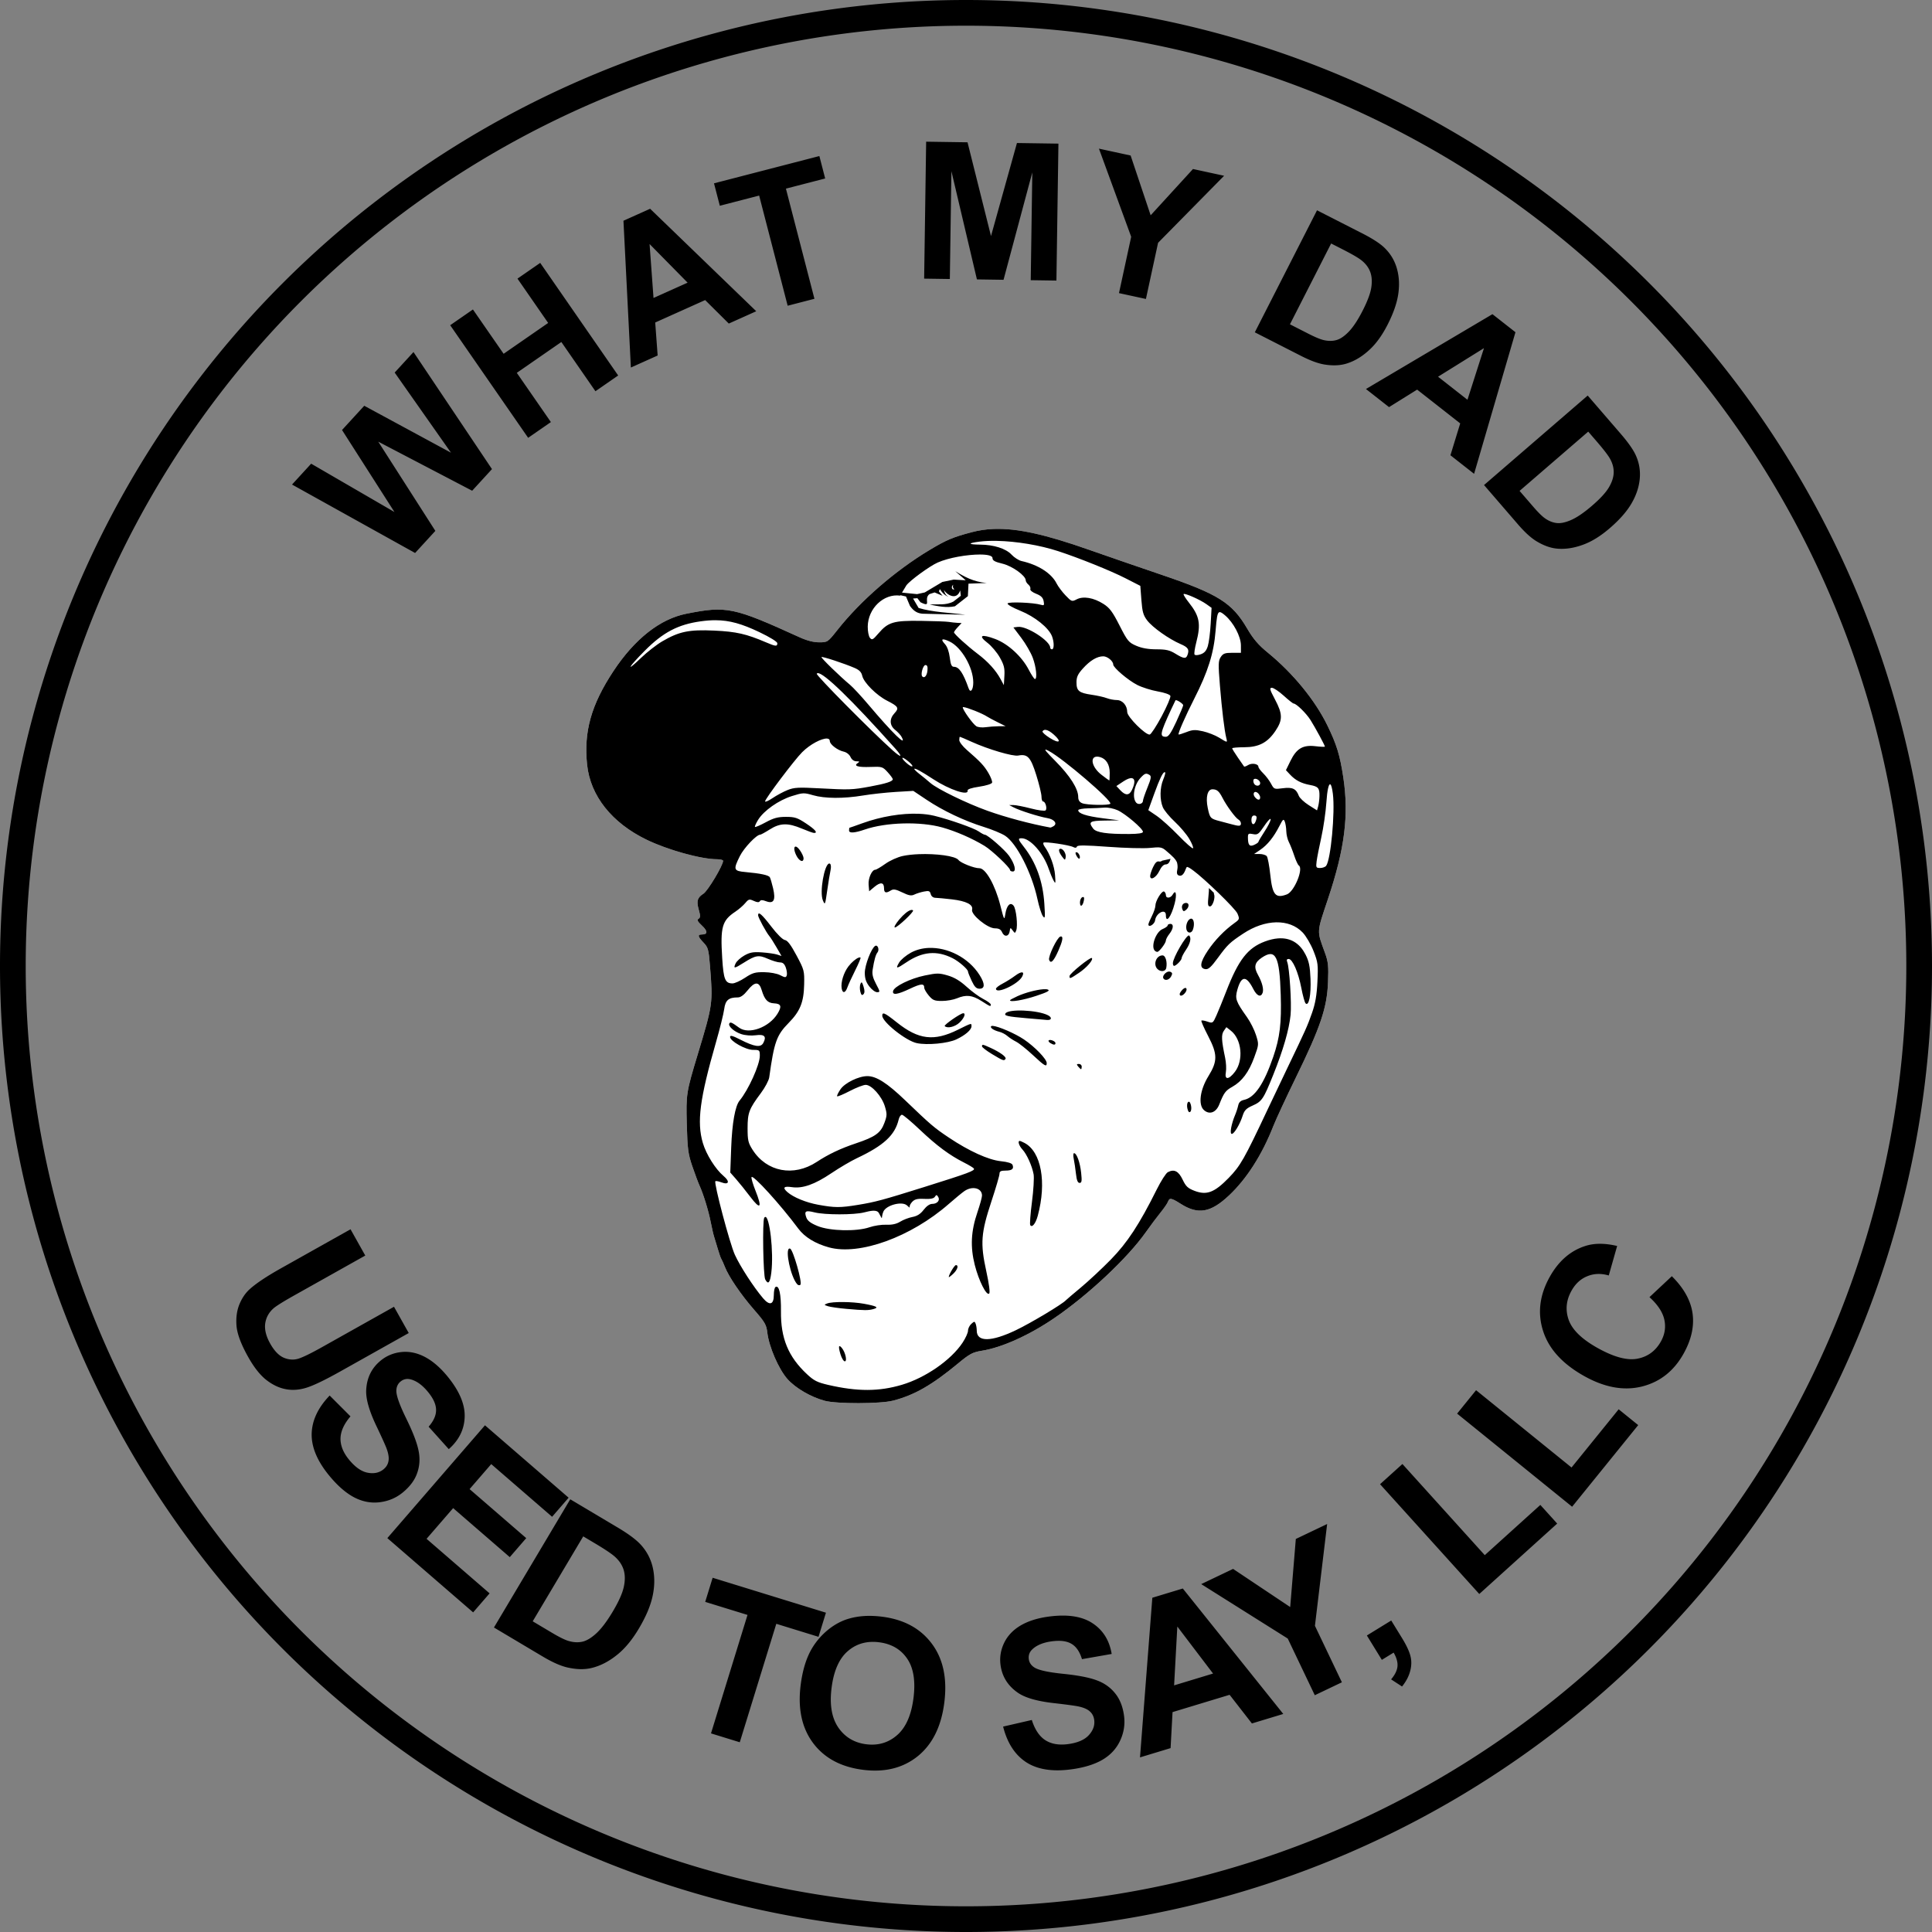 <?xml version="1.0" encoding="UTF-8" standalone="no"?> <svg xmlns:inkscape="http://www.inkscape.org/namespaces/inkscape" xmlns:sodipodi="http://sodipodi.sourceforge.net/DTD/sodipodi-0.dtd" xmlns="http://www.w3.org/2000/svg" xmlns:svg="http://www.w3.org/2000/svg" width="332.07mm" height="332.07mm" viewBox="0 0 332.07 332.07" version="1.1" id="svg1"><rect x="0" y="0" width="332.07" height="332.07" fill="#808080" stroke="none"/><defs id="defs1"></defs><g id="layer1" transform="translate(-7.412,-55.337)"><path style="fill:#ffffff;stroke-width:0.301" d="m 178.251,146.25 c -1.339,0.048 -2.581,0.236 -3.787,0.553 -3.263,0.858 -4.373,1.326 -7.287,3.074 -5.869,3.52 -11.822,8.681 -15.781,13.679 -1.719,2.171 -1.733,2.18 -3.188,2.18 -0.968,0 -2.1,-0.29 -3.349,-0.859 -11.38,-5.185 -12.552,-5.429 -19.478,-4.054 -4.52,0.897 -8.885,4.334 -12.542,9.875 -3.817,5.783 -5.114,10.403 -4.515,16.087 0.563,5.345 4.247,9.985 10.232,12.883 3.646,1.766 9.381,3.354 12.111,3.354 0.566,0 1.03,0.12 1.03,0.267 0,0.787 -2.62,5.169 -3.382,5.657 -1.037,0.663 -1.217,1.253 -0.819,2.677 0.32,1.142 0.317,1.422 -0.018,1.629 -0.309,0.191 -0.173,0.465 0.577,1.166 1.017,0.95 1.023,1.535 0.015,1.535 -0.801,0 -0.733,0.356 0.27,1.405 0.779,0.816 0.876,1.165 1.106,4.029 0.516,6.403 0.491,6.581 -2.105,15.163 -1.971,6.516 -2.025,6.857 -1.885,12.028 0.115,4.248 0.226,5.093 0.951,7.217 0.452,1.323 1.007,2.811 1.235,3.308 0.668,1.455 1.562,4.371 1.936,6.315 0.191,0.992 0.459,2.142 0.596,2.556 0.137,0.413 0.424,1.361 0.638,2.105 0.214,0.744 0.478,1.488 0.586,1.654 0.108,0.165 0.381,0.774 0.607,1.353 0.662,1.695 2.764,4.78 5.02,7.367 1.848,2.119 2.118,2.585 2.27,3.909 0.282,2.451 1.97,6.342 3.48,8.021 1.394,1.551 3.969,3.053 6.358,3.71 2.041,0.561 9.595,0.549 11.785,-0.018 3.657,-0.948 6.67,-2.671 11.131,-6.365 2.047,-1.695 2.531,-1.953 4.153,-2.215 3.421,-0.551 8.068,-2.643 12.375,-5.572 5.835,-3.967 12.628,-10.337 15.766,-14.783 0.785,-1.112 1.922,-2.632 2.527,-3.376 0.605,-0.744 1.186,-1.59 1.291,-1.879 0.262,-0.72 0.567,-0.668 2.208,0.372 2.991,1.897 5.147,1.513 8.318,-1.478 3.02,-2.848 5.664,-6.995 7.586,-11.899 0.454,-1.158 2.214,-4.946 3.911,-8.419 4.174,-8.54 5.311,-11.906 5.483,-16.237 0.114,-2.855 0.042,-3.555 -0.523,-5.112 -1.422,-3.92 -1.454,-3.365 0.537,-9.322 2.87,-8.586 3.595,-14.355 2.618,-20.825 -0.579,-3.836 -1.139,-5.664 -2.739,-8.944 -2.115,-4.337 -5.908,-8.971 -10.237,-12.509 -1.636,-1.337 -2.492,-2.338 -3.568,-4.174 -2.587,-4.412 -4.96,-5.899 -14.708,-9.213 -3.985,-1.355 -9.615,-3.297 -12.509,-4.315 -7.384,-2.598 -12.272,-3.703 -16.29,-3.558 z" id="path103"></path><path id="path104" style="fill:#000000;stroke-width:0.301" d="m 178.251,146.25 c -1.339,0.048 -2.581,0.236 -3.787,0.553 -3.263,0.858 -4.373,1.326 -7.287,3.074 -5.869,3.52 -11.822,8.681 -15.781,13.679 -1.719,2.171 -1.733,2.18 -3.188,2.18 -0.968,0 -2.1,-0.29 -3.349,-0.859 -11.38,-5.185 -12.552,-5.429 -19.478,-4.054 -4.52,0.897 -8.885,4.334 -12.542,9.875 -3.817,5.783 -5.114,10.403 -4.515,16.087 0.563,5.345 4.247,9.985 10.232,12.883 3.646,1.766 9.38,3.354 12.111,3.354 0.566,0 1.03,0.12 1.03,0.267 0,0.787 -2.62,5.169 -3.382,5.657 -1.037,0.663 -1.217,1.253 -0.819,2.677 0.32,1.142 0.317,1.422 -0.018,1.629 -0.309,0.191 -0.173,0.465 0.577,1.166 1.017,0.95 1.023,1.535 0.015,1.535 -0.801,0 -0.733,0.356 0.27,1.405 0.779,0.816 0.876,1.165 1.106,4.029 0.516,6.403 0.491,6.581 -2.105,15.163 -1.971,6.516 -2.025,6.857 -1.885,12.028 0.115,4.248 0.226,5.093 0.951,7.217 0.452,1.323 1.007,2.811 1.235,3.308 0.668,1.455 1.562,4.371 1.936,6.315 0.191,0.992 0.459,2.142 0.596,2.556 0.137,0.413 0.424,1.361 0.638,2.105 0.214,0.744 0.478,1.488 0.586,1.654 0.108,0.165 0.381,0.774 0.607,1.353 0.662,1.695 2.764,4.78 5.02,7.367 1.848,2.119 2.118,2.585 2.27,3.909 0.282,2.451 1.97,6.342 3.48,8.021 1.394,1.551 3.969,3.053 6.358,3.71 2.041,0.561 9.595,0.549 11.785,-0.018 3.657,-0.948 6.67,-2.671 11.131,-6.365 2.047,-1.695 2.531,-1.953 4.153,-2.215 3.421,-0.551 8.068,-2.643 12.375,-5.572 5.835,-3.967 12.628,-10.337 15.766,-14.783 0.785,-1.112 1.922,-2.632 2.527,-3.376 0.605,-0.744 1.186,-1.59 1.291,-1.879 0.262,-0.72 0.567,-0.668 2.208,0.372 2.991,1.897 5.147,1.513 8.318,-1.478 3.02,-2.848 5.664,-6.995 7.586,-11.899 0.454,-1.158 2.214,-4.946 3.911,-8.419 4.174,-8.54 5.311,-11.906 5.483,-16.237 0.114,-2.855 0.042,-3.555 -0.523,-5.112 -1.422,-3.92 -1.454,-3.365 0.537,-9.322 2.87,-8.586 3.595,-14.355 2.618,-20.825 -0.579,-3.836 -1.139,-5.664 -2.739,-8.944 -2.115,-4.337 -5.908,-8.971 -10.237,-12.509 -1.636,-1.337 -2.492,-2.338 -3.568,-4.174 -2.587,-4.412 -4.96,-5.9 -14.708,-9.213 -3.985,-1.355 -9.615,-3.297 -12.509,-4.315 -7.384,-2.598 -12.272,-3.703 -16.29,-3.558 z m 0.534,2.053 c 3.3,0.071 7.296,0.719 10.493,1.762 3.585,1.17 9.053,3.372 11.566,4.657 l 2.566,1.312 0.184,2.438 c 0.152,2.014 0.324,2.622 0.991,3.496 0.925,1.213 3.751,3.216 5.739,4.068 1.318,0.565 1.55,0.947 1.173,1.93 -0.247,0.644 -0.657,0.588 -2.073,-0.284 -0.968,-0.597 -1.602,-0.741 -3.252,-0.742 -1.386,0 -2.505,-0.198 -3.458,-0.608 -1.311,-0.565 -1.511,-0.807 -2.878,-3.491 -1.211,-2.377 -1.7,-3.03 -2.779,-3.714 -1.678,-1.064 -3.449,-1.365 -4.583,-0.778 -0.822,0.425 -0.886,0.402 -1.915,-0.672 -0.586,-0.611 -1.28,-1.539 -1.543,-2.062 -0.879,-1.748 -3.161,-3.206 -6.024,-3.849 -0.48,-0.108 -1.255,-0.606 -1.723,-1.107 -0.972,-1.04 -3.04,-1.697 -5.399,-1.715 -2.126,-0.017 -2.172,-0.254 -0.099,-0.513 0.89,-0.111 1.913,-0.152 3.013,-0.128 z m -2.956,2.343 v 0 c 1.279,0 2.172,0.189 2.172,0.61 0,0.424 0.399,0.649 1.711,0.964 1.695,0.407 4.002,2.061 4.002,2.869 0,0.193 0.21,0.525 0.465,0.737 0.256,0.212 0.402,0.55 0.324,0.752 -0.081,0.211 0.34,0.555 0.995,0.813 0.838,0.329 1.178,0.662 1.293,1.265 0.138,0.722 0.081,0.795 -0.483,0.627 -1.25,-0.374 -5.512,-0.547 -5.707,-0.233 -0.109,0.177 0.816,0.713 2.181,1.263 2.502,1.009 4.898,2.94 5.451,4.395 0.379,0.998 0.374,2.232 -0.009,2.232 -0.165,0 -0.301,-0.125 -0.301,-0.277 0,-1.166 -4.048,-3.767 -5.566,-3.577 l -0.763,0.095 1.361,1.804 c 0.749,0.992 1.632,2.52 1.962,3.395 0.595,1.575 0.81,3.673 0.375,3.671 -0.124,0 -0.61,-0.737 -1.08,-1.636 -1.181,-2.26 -3.552,-4.427 -5.741,-5.246 -2.401,-0.898 -2.991,-0.617 -1.352,0.643 0.699,0.538 1.664,1.678 2.145,2.534 0.718,1.278 0.858,1.843 0.782,3.157 l -0.092,1.6 -0.568,-1.052 c -0.811,-1.504 -2.151,-2.981 -3.915,-4.317 -1.839,-1.394 -4.087,-3.436 -4.087,-3.713 0,-0.11 0.295,-0.513 0.654,-0.896 l 0.654,-0.696 -0.729,-0.038 c -0.401,-0.021 -1.068,-0.095 -1.481,-0.163 -0.413,-0.069 -2.578,-0.149 -4.811,-0.179 -4.692,-0.062 -5.608,0.211 -7.294,2.182 -0.929,1.085 -1.085,1.165 -1.441,0.736 -0.22,-0.266 -0.389,-1.139 -0.377,-1.949 0.047,-3.124 2.74,-5.687 5.576,-5.307 l 0.041,-0.067 0.957,0.217 0.687,1.625 c 0.736,1.047 1.43,1.261 2.117,1.335 l 7.409,0.174 c -2.706,-0.351 -5.605,-0.42 -8.044,-1.161 l -0.953,-1.624 0.741,-0.058 0.529,0.696 c 2.07,1.027 0.452,-0.534 1.535,-1.392 l 0.9,-0.29 1.376,0.58 -0.635,-0.755 0.158,-0.406 c 0.422,0.7 0.95,1.139 1.474,1.321 -0.357,-0.183 -0.649,-0.554 -0.773,-1.159 0.409,0.741 2.176,1.932 2.793,0.069 l 0.106,0.929 -1.27,0.987 c -1.358,0.712 -2.716,0.392 -4.075,0.521 1.432,0.271 2.859,0.601 4.339,0.291 l 2.224,-1.741 0.105,-2.147 3.123,-0.116 c -2.273,-0.192 -3.86,-1.086 -5.398,-2.031 l 1.8,1.567 -2.064,-0.116 -1.958,0.406 -3.016,1.799 -1.324,0.29 -2.59,-0.26 0.749,-1.242 c 0.565,-0.805 3.987,-3.306 5.363,-3.918 1.931,-0.86 5.136,-1.386 7.268,-1.387 z m -4.586,5.205 c 0.006,0 0.007,0.011 0,0.032 -0.259,0.73 0.594,0.784 0,0.759 -0.128,-0.005 -0.232,-0.169 -0.232,-0.379 0,-0.177 0.198,-0.419 0.232,-0.412 z m 39.609,1.592 c 0.201,-0.201 2.83,0.963 3.903,1.727 l 0.901,0.642 -0.153,2.737 c -0.084,1.505 -0.305,3.232 -0.492,3.837 -0.247,0.801 -0.581,1.185 -1.228,1.411 -0.521,0.182 -0.958,0.197 -1.057,0.038 -0.092,-0.15 0.04,-1.074 0.294,-2.055 0.833,-3.216 0.586,-4.544 -1.284,-6.9 -0.565,-0.712 -0.963,-1.358 -0.886,-1.436 z m 6.137,3.117 c 0.213,-0.066 0.515,0.149 0.973,0.534 1.45,1.22 2.733,3.643 2.736,5.168 l 0.003,1.278 h -1.496 c -1.254,0 -1.574,0.119 -1.976,0.732 -0.424,0.647 -0.44,1.214 -0.139,4.886 0.347,4.229 0.772,7.731 1.092,9.008 v 0 c 0.216,0.862 0.244,0.863 -1.237,-0.046 -0.66,-0.405 -1.91,-0.896 -2.778,-1.091 -1.335,-0.299 -1.772,-0.277 -2.838,0.142 -0.693,0.272 -1.299,0.455 -1.347,0.407 -0.145,-0.145 1.188,-3.186 2.689,-6.135 2.373,-4.662 3.36,-7.804 3.675,-11.696 0.177,-2.186 0.287,-3.078 0.642,-3.188 z m -86.593,1.381 c 2.409,0.004 4.537,0.616 7.539,2.048 1.832,0.874 3.082,1.649 3.082,1.91 0,0.579 -0.28,0.556 -1.964,-0.166 -3.362,-1.441 -5.095,-1.834 -8.864,-2.01 -4.341,-0.202 -6.059,0.153 -8.965,1.856 -0.967,0.567 -2.592,1.834 -3.612,2.816 -2.748,2.647 -2.247,1.679 0.627,-1.215 3.133,-3.153 5.717,-4.511 9.61,-5.05 0.908,-0.126 1.743,-0.192 2.546,-0.19 z m 39.029,3.318 c 0.136,-0.08 0.539,0.029 1.19,0.338 2.058,0.977 4.081,4.467 4.081,7.042 0,1.278 -0.486,1.894 -0.798,1.011 -0.939,-2.659 -1.65,-3.703 -2.521,-3.703 -0.403,0 -0.565,-0.362 -0.722,-1.615 -0.124,-0.989 -0.44,-1.871 -0.817,-2.275 -0.417,-0.448 -0.548,-0.717 -0.412,-0.798 z m 27.611,2.884 c 0.719,0 1.715,0.821 1.715,1.414 0,0.535 2.575,2.72 4.141,3.513 0.819,0.415 2.397,0.912 3.508,1.106 1.154,0.201 2.086,0.528 2.176,0.762 0.087,0.226 -0.584,1.8 -1.491,3.498 -0.907,1.698 -1.834,3.117 -2.06,3.154 -0.707,0.114 -3.869,-3.044 -3.868,-3.864 0,-1.136 -0.811,-2.066 -1.801,-2.066 -0.476,0 -1.246,-0.148 -1.712,-0.328 -0.466,-0.181 -1.634,-0.442 -2.596,-0.581 -2.183,-0.316 -2.611,-0.665 -2.611,-2.133 0,-0.92 0.233,-1.422 1.105,-2.388 1.245,-1.378 2.431,-2.087 3.494,-2.087 z m -48.428,0.127 c 0.138,-0.138 3.927,1.108 5.7,1.875 0.802,0.347 1.165,0.721 1.301,1.341 0.256,1.166 2.453,3.363 4.3,4.298 1.911,0.969 2.079,1.255 1.25,2.138 -0.909,0.968 -0.861,2.103 0.121,2.876 0.435,0.342 0.93,0.882 1.101,1.2 0.986,1.842 -1.517,-0.589 -5.697,-5.533 -1.225,-1.449 -2.645,-2.983 -3.157,-3.41 -1.781,-1.487 -5.042,-4.659 -4.917,-4.784 z m 17.871,1.376 c 0.309,0 0.409,0.278 0.342,0.954 -0.087,0.883 -0.521,1.375 -0.888,1.008 -0.329,-0.329 0.125,-1.963 0.546,-1.963 z m -18.537,1.393 c 0.999,-0.148 5.788,4.497 13.353,12.965 1.332,1.492 1.085,1.675 -0.432,0.321 -3.575,-3.19 -13.229,-12.934 -13.07,-13.192 0.033,-0.053 0.083,-0.084 0.149,-0.094 z m 78.087,2.518 c 0.294,0 1.206,0.61 2.026,1.353 0.82,0.744 1.588,1.351 1.706,1.351 0.457,0 2.157,1.661 2.898,2.832 0.805,1.272 2.474,4.354 2.474,4.569 0,0.067 -0.729,0.037 -1.619,-0.068 -2.161,-0.254 -3.253,0.388 -4.299,2.525 l -0.779,1.593 0.718,0.768 c 0.913,0.977 1.929,1.504 3.434,1.781 1.412,0.26 1.643,0.538 1.609,1.937 -0.014,0.579 -0.114,1.362 -0.221,1.74 l -0.196,0.687 -1.435,-0.91 c -0.789,-0.501 -1.553,-1.221 -1.697,-1.602 -0.463,-1.217 -1.091,-1.514 -2.741,-1.296 -1.475,0.196 -1.52,0.178 -2.027,-0.778 -0.285,-0.538 -0.891,-1.342 -1.346,-1.786 -0.455,-0.444 -0.827,-0.947 -0.827,-1.118 0,-0.514 -1.124,-0.705 -1.771,-0.301 -0.334,0.208 -0.649,0.316 -0.7,0.24 -0.051,-0.076 -0.532,-0.77 -1.067,-1.541 -0.535,-0.771 -0.973,-1.482 -0.973,-1.579 0,-0.097 0.913,-0.179 2.03,-0.181 2.556,-0.006 4.046,-0.782 5.412,-2.817 1.261,-1.878 1.245,-2.898 -0.084,-5.402 -0.912,-1.719 -0.986,-1.999 -0.526,-1.998 z m -16.578,2.154 c 0.136,-0.187 1.327,0.571 1.327,0.844 0,0.15 -0.538,1.43 -1.195,2.846 -0.9,1.939 -1.338,2.574 -1.779,2.574 -1.118,0 -1.014,-0.552 0.881,-4.661 0.381,-0.827 0.726,-1.548 0.766,-1.603 z m -36.42,1.164 c 0.628,0.059 3.195,1.067 4.069,1.64 0.248,0.163 1.06,0.597 1.804,0.966 l 1.353,0.67 -1.203,0.013 c -0.662,0.007 -1.676,0.082 -2.255,0.166 -0.579,0.084 -1.286,0.01 -1.572,-0.165 -0.582,-0.356 -2.337,-2.799 -2.337,-3.253 0,-0.034 0.051,-0.045 0.14,-0.037 z m 14.181,3.921 c 0.353,0.065 0.814,0.343 1.353,0.825 1.386,1.239 0.942,1.59 -0.708,0.561 -0.782,-0.488 -1.349,-1.004 -1.26,-1.148 0.074,-0.12 0.175,-0.197 0.298,-0.231 0.093,-0.026 0.199,-0.028 0.317,-0.006 z m -14.813,1.179 c 0.06,0 0.973,0.392 2.03,0.87 2.845,1.288 7.062,2.531 7.988,2.354 1.613,-0.308 2.142,0.263 3.109,3.355 0.493,1.578 0.897,3.247 0.897,3.708 0,0.461 0.126,0.839 0.281,0.839 0.397,0 0.733,1.211 0.422,1.522 -0.145,0.145 -1.252,9.2e-4 -2.511,-0.326 -1.238,-0.322 -2.59,-0.586 -3.003,-0.588 l -0.752,-0.003 0.791,0.412 c 1.049,0.547 4.334,1.591 5.765,1.831 1.209,0.203 1.785,0.941 1.081,1.387 -0.231,0.146 -0.488,0.254 -0.57,0.238 -3.418,-0.627 -7.651,-1.758 -10.789,-2.881 -3.565,-1.276 -8.63,-3.743 -9.808,-4.777 -0.496,-0.436 -1.346,-1.134 -1.888,-1.552 -0.542,-0.418 -0.934,-0.811 -0.872,-0.874 0.146,-0.146 1.122,0.387 3.266,1.784 2.779,1.81 6.077,2.906 5.883,1.955 -0.049,-0.24 0.649,-0.475 2.005,-0.677 1.166,-0.173 2.136,-0.475 2.206,-0.688 0.07,-0.209 -0.211,-0.953 -0.623,-1.654 -0.75,-1.275 -1.35,-1.916 -3.739,-3.992 -0.703,-0.611 -1.278,-1.365 -1.278,-1.677 0,-0.312 0.049,-0.567 0.109,-0.567 z m -22.843,0.304 c 0.301,0.016 0.482,0.15 0.482,0.426 0,0.574 1.327,1.589 2.379,1.82 0.492,0.108 0.987,0.494 1.182,0.923 0.212,0.464 0.588,0.739 1.018,0.742 0.538,0.004 0.589,0.064 0.241,0.284 -0.8,0.506 0.01,0.765 2.135,0.684 2.018,-0.077 2.123,-0.046 2.981,0.894 0.489,0.536 0.889,1.082 0.889,1.214 0,0.381 -1.158,0.755 -3.909,1.263 -3.08,0.568 -3.538,0.583 -8.767,0.301 -3.537,-0.191 -4.287,-0.15 -5.406,0.298 -0.715,0.286 -1.878,0.91 -2.584,1.387 -0.706,0.477 -1.284,0.729 -1.284,0.561 0,-0.436 5.035,-7.115 6.372,-8.451 1.388,-1.388 3.369,-2.395 4.272,-2.346 z m 37.6,1.899 c 0.093,0.015 0.269,0.095 0.522,0.231 2.498,1.337 10.896,8.539 10.574,9.068 -0.191,0.314 -4.013,0.247 -4.838,-0.085 -0.457,-0.184 -0.677,-0.524 -0.677,-1.048 0,-1.45 -1.4,-3.648 -3.981,-6.25 -1.406,-1.417 -1.878,-1.961 -1.6,-1.916 z m 8.743,1.209 c 0.168,-0.01 0.367,0.014 0.597,0.079 1.043,0.294 1.654,1.294 1.654,2.707 0,0.726 -0.034,1.318 -0.075,1.315 -0.041,-0.003 -0.643,-0.442 -1.336,-0.977 -1.678,-1.294 -2.015,-3.052 -0.839,-3.123 z m -33.317,0.197 c 0.13,1.6e-4 0.629,0.338 1.11,0.752 0.481,0.413 0.683,0.743 0.451,0.733 -0.438,-0.019 -1.979,-1.485 -1.561,-1.485 z m 44.981,2.477 c 0.044,-0.009 0.084,0.004 0.119,0.039 0.069,0.069 -0.086,0.629 -0.344,1.246 -0.578,1.382 -0.603,3.455 -0.059,4.742 0.225,0.532 1.155,1.658 2.066,2.501 0.911,0.844 2.029,2.169 2.484,2.945 0.455,0.776 0.742,1.497 0.637,1.602 -0.105,0.105 -1.237,-0.892 -2.517,-2.214 -1.28,-1.322 -2.966,-2.838 -3.747,-3.369 l -1.42,-0.966 1.049,-2.899 c 0.871,-2.407 1.421,-3.563 1.732,-3.627 z m -3.286,0.286 c 0.223,-0.07 0.429,0.01 0.734,0.203 0.317,0.201 0.241,0.634 -0.376,2.152 -0.425,1.045 -0.772,2.066 -0.772,2.268 0,0.541 -0.808,0.757 -1.175,0.314 -0.726,-0.875 -0.34,-3.066 0.746,-4.238 0.378,-0.408 0.62,-0.629 0.843,-0.699 z m -2.312,0.739 c 0.533,0.082 0.579,0.788 0.018,1.997 -0.467,1.004 -1.118,1.033 -2.007,0.086 l -0.684,-0.728 1.215,-0.804 c 0.643,-0.426 1.138,-0.601 1.458,-0.552 z m 21.241,0.11 c 0.353,0.025 0.802,0.377 0.802,0.737 0,0.6 -0.868,0.597 -1.099,-0.004 -0.098,-0.255 -0.1,-0.542 -0.004,-0.638 0.076,-0.076 0.183,-0.104 0.3,-0.095 z m 12.857,0.954 c 0.158,0.084 0.314,0.615 0.441,1.629 0.4,3.199 -0.36,11.329 -1.156,12.372 -0.158,0.207 -0.623,0.376 -1.034,0.376 -0.687,0 -0.735,-0.09 -0.607,-1.128 0.077,-0.62 0.441,-2.481 0.809,-4.135 0.368,-1.654 0.759,-4.349 0.869,-5.99 0.145,-2.166 0.413,-3.265 0.677,-3.124 z m -20.256,0.85 c 0.771,0.007 1.135,0.316 1.726,1.47 0.713,1.391 2.213,3.434 2.738,3.728 0.236,0.132 0.429,0.437 0.429,0.677 0,0.478 -0.297,0.501 -1.654,0.124 -0.496,-0.138 -1.393,-0.377 -1.994,-0.531 -1.595,-0.41 -1.692,-0.517 -2.056,-2.27 -0.384,-1.848 -0.04,-3.204 0.81,-3.197 z m -51.419,0.274 2.286,1.529 c 2.816,1.884 6.483,3.623 9.838,4.668 1.399,0.435 3.043,1.115 3.653,1.511 1.983,1.285 4.595,6.398 5.558,10.88 0.276,1.283 0.696,2.604 0.933,2.935 0.383,0.534 0.412,0.297 0.258,-2.105 -0.246,-3.862 -1.426,-7.132 -3.539,-9.815 -0.996,-1.265 -1.045,-1.461 -0.372,-1.461 1.484,0 3.742,2.549 4.661,5.262 0.224,0.662 0.587,1.541 0.808,1.955 0.368,0.691 0.391,0.617 0.28,-0.902 -0.111,-1.526 -0.883,-3.632 -1.786,-4.872 -0.205,-0.281 -0.294,-0.59 -0.199,-0.686 0.223,-0.223 4.453,0.403 5.121,0.758 0.331,0.176 0.545,0.147 0.621,-0.082 0.088,-0.266 1.393,-0.256 5.396,0.039 2.903,0.214 6.141,0.297 7.196,0.184 1.685,-0.18 2.008,-0.128 2.669,0.428 1.259,1.059 1.739,1.544 1.951,2.098 0.095,0.387 0.128,0.804 0.053,1.145 -0.143,0.652 -0.075,0.946 0.247,1.07 0.469,0.18 0.868,-0.185 1.192,-1.093 0.086,-0.242 0.146,-0.368 0.271,-0.374 0.139,0.04 0.289,0.122 0.44,0.205 0.112,0.073 0.225,0.148 0.389,0.265 0.04,0.028 0.111,0.098 0.156,0.13 -0.007,-0.011 -0.014,-0.023 -0.021,-0.035 1.97,1.44 7.304,6.601 7.655,7.447 0.384,0.928 0.364,0.997 -0.478,1.603 -1.777,1.279 -3.391,2.946 -4.613,4.767 -1.35,2.011 -1.484,3.031 -0.418,3.183 0.515,0.073 0.988,-0.355 2.157,-1.955 1.654,-2.261 2.023,-2.615 4.324,-4.142 3.807,-2.526 7.943,-2.605 10.242,-0.196 0.57,0.597 1.408,2.029 1.861,3.181 0.764,1.944 0.813,2.325 0.671,5.262 -0.113,2.335 -0.357,3.747 -0.93,5.377 -0.801,2.279 -1.04,2.812 -4.332,9.667 -1.072,2.233 -2.586,5.412 -3.365,7.066 -3.933,8.357 -4.631,9.58 -6.627,11.625 -2.456,2.517 -3.782,3.018 -5.872,2.219 -1.146,-0.438 -1.494,-0.765 -2.043,-1.924 -0.698,-1.473 -1.466,-1.858 -2.549,-1.278 -0.315,0.168 -1.166,1.496 -1.891,2.951 -2.993,6.004 -5.064,9.166 -7.902,12.064 -1.51,1.542 -3.829,3.704 -5.152,4.805 -1.323,1.101 -2.473,2.08 -2.556,2.175 -0.562,0.651 -6.039,3.933 -8.623,5.167 -4.234,2.022 -6.713,2.048 -6.713,0.07 0,-0.38 -0.084,-0.91 -0.187,-1.179 -0.172,-0.447 -0.235,-0.445 -0.752,0.022 -0.31,0.281 -0.564,0.805 -0.564,1.164 0,0.359 -0.42,1.287 -0.933,2.061 -1.978,2.986 -6.369,6.035 -10.427,7.24 -3.957,1.175 -7.649,1.18 -12.671,0.019 -1.881,-0.435 -2.457,-0.727 -3.671,-1.863 -3.192,-2.986 -4.501,-6.162 -4.448,-10.789 0.034,-2.971 -0.323,-4.554 -0.941,-4.172 -0.157,0.097 -0.286,0.714 -0.286,1.371 0,1.673 -0.723,1.886 -1.859,0.547 -1.623,-1.911 -3.927,-5.464 -4.838,-7.459 -0.878,-1.924 -3.638,-12.348 -3.347,-12.64 0.079,-0.079 0.545,0.007 1.034,0.191 1.295,0.489 1.508,-0.141 0.37,-1.093 -1.375,-1.151 -2.976,-3.698 -3.554,-5.657 -1.064,-3.604 -0.543,-7.595 2.264,-17.364 0.665,-2.313 1.295,-4.861 1.401,-5.662 0.204,-1.538 0.758,-2.01 2.359,-2.01 0.465,0 1.032,-0.411 1.659,-1.203 1.224,-1.546 1.972,-1.568 2.42,-0.073 0.499,1.666 1.031,2.24 2.127,2.295 1.229,0.062 1.38,0.519 0.592,1.795 -1.453,2.351 -4.916,3.61 -6.586,2.395 -1.268,-0.923 -1.506,-1.027 -1.682,-0.742 -0.279,0.451 0.814,1.435 2.04,1.838 0.679,0.223 1.719,0.306 2.492,0.2 1.498,-0.205 1.899,0.202 1.3,1.322 -0.444,0.829 -1.51,0.672 -3.98,-0.587 -1.305,-0.665 -1.729,-0.774 -1.729,-0.445 0,0.723 2.679,2.226 3.968,2.226 1.098,0 1.143,0.041 1.143,1.012 0,1.53 -1.963,5.876 -3.481,7.708 -0.755,0.911 -1.282,3.865 -1.439,8.061 l -0.16,4.301 0.981,1.111 c 0.54,0.611 1.647,1.988 2.461,3.061 1.76,2.317 2.086,1.925 0.889,-1.067 -0.435,-1.088 -0.74,-2.13 -0.678,-2.315 0.182,-0.547 5.018,4.773 8.048,8.855 1.075,1.447 2.917,2.576 5.256,3.218 5.233,1.438 14.098,-1.774 20.598,-7.462 1.075,-0.941 2.289,-1.94 2.698,-2.22 1.367,-0.936 3.015,-0.512 3.015,0.776 0,0.31 -0.355,1.602 -0.789,2.872 -1.109,3.246 -1.244,5.933 -0.453,9.059 0.687,2.717 2.026,5.366 2.482,4.91 0.169,-0.169 -0.03,-1.678 -0.509,-3.864 -1.045,-4.768 -0.913,-6.538 0.896,-12.005 0.759,-2.296 1.381,-4.419 1.381,-4.719 0,-0.42 0.236,-0.545 1.035,-0.545 1.114,0 1.471,-0.291 1.205,-0.984 -0.109,-0.284 -0.815,-0.505 -2.011,-0.63 -2.138,-0.224 -5.472,-1.739 -8.949,-4.068 -2.531,-1.695 -3.067,-2.153 -7.506,-6.411 -3.083,-2.957 -4.942,-4.145 -6.49,-4.145 -1.494,0 -3.873,1.164 -4.615,2.259 -0.396,0.584 -0.655,1.128 -0.574,1.208 0.08,0.08 1.057,-0.328 2.171,-0.909 1.113,-0.58 2.343,-1.055 2.734,-1.055 1.021,0 2.776,1.969 3.298,3.7 0.393,1.304 0.385,1.582 -0.086,2.849 -0.641,1.725 -1.57,2.389 -4.907,3.507 -2.635,0.882 -4.706,1.865 -6.727,3.192 -3.96,2.6 -8.604,1.714 -11.029,-2.105 -0.746,-1.174 -0.849,-1.623 -0.849,-3.698 0,-2.646 0.251,-3.308 2.285,-6.031 0.717,-0.96 1.362,-2.177 1.436,-2.706 0.844,-6.075 1.265,-7.255 3.346,-9.365 1.961,-1.989 2.592,-3.553 2.655,-6.579 0.05,-2.384 0.01,-2.536 -1.314,-5.014 -0.971,-1.817 -1.55,-2.582 -2.001,-2.648 -0.375,-0.055 -1.337,-1.008 -2.349,-2.33 -1.616,-2.11 -2.252,-2.652 -2.252,-1.92 0,0.369 1.384,2.926 1.943,3.591 0.209,0.248 0.763,1.117 1.231,1.93 l 0.852,1.478 -0.735,-0.244 c -0.404,-0.134 -1.576,-0.303 -2.603,-0.376 -1.531,-0.108 -2.082,-0.012 -3.051,0.533 -0.65,0.365 -1.329,0.986 -1.508,1.378 -0.419,0.919 -0.233,0.899 1.44,-0.156 2.019,-1.273 2.528,-1.354 4.116,-0.651 0.77,0.34 1.707,0.619 2.083,0.619 0.491,0 0.774,0.257 1.002,0.911 0.175,0.501 0.242,1.106 0.15,1.345 -0.143,0.373 -0.302,0.365 -1.115,-0.059 -0.55,-0.287 -1.708,-0.504 -2.756,-0.519 -1.56,-0.021 -2.012,0.11 -3.284,0.953 -0.812,0.537 -1.781,0.977 -2.154,0.977 -1.275,0 -1.55,-0.67 -1.78,-4.342 -0.336,-5.375 -0.028,-6.464 2.26,-7.99 0.579,-0.386 1.341,-1.046 1.693,-1.466 0.583,-0.697 0.714,-0.731 1.476,-0.384 0.594,0.271 0.895,0.286 1.038,0.053 0.146,-0.236 0.445,-0.236 1.071,0.002 1.317,0.501 1.684,-0.175 1.209,-2.221 -0.202,-0.87 -0.458,-1.728 -0.568,-1.906 -0.223,-0.361 -1.595,-0.651 -4.19,-0.887 -2.041,-0.186 -2.117,-0.409 -0.95,-2.751 0.693,-1.391 2.851,-3.668 3.475,-3.668 0.13,0 0.876,-0.406 1.659,-0.902 1.772,-1.124 3.114,-1.16 5.514,-0.15 0.982,0.413 1.926,0.752 2.096,0.752 0.703,0 0.213,-0.58 -1.385,-1.641 -1.471,-0.977 -1.925,-1.125 -3.444,-1.125 -1.386,0 -2.107,0.194 -3.469,0.931 -0.945,0.512 -1.779,0.871 -1.852,0.798 -0.073,-0.073 0.168,-0.621 0.537,-1.218 0.975,-1.577 3.519,-3.367 5.807,-4.085 1.888,-0.592 2.073,-0.6 3.625,-0.149 2.024,0.588 5.251,0.607 8.61,0.049 1.406,-0.233 3.925,-0.508 5.597,-0.611 z m 58.812,0.177 c 0.109,-6.1e-4 0.241,0.049 0.384,0.168 0.233,0.194 0.424,0.539 0.424,0.766 0,0.54 -0.433,0.529 -0.891,-0.024 -0.371,-0.448 -0.245,-0.909 0.083,-0.911 z m -25.954,2.695 c 0.579,-0.05 1.594,0.153 2.255,0.452 1.353,0.612 4.361,3.173 4.36,3.713 0,0.238 -0.76,0.359 -2.33,0.371 -3.844,0.03 -5.707,-0.246 -6.219,-0.923 -0.881,-1.166 -0.617,-1.349 2.009,-1.385 l 2.481,-0.035 -2.857,-0.365 c -2.823,-0.361 -4.21,-0.816 -4.21,-1.38 0,-0.16 0.778,-0.305 1.729,-0.323 0.951,-0.018 2.203,-0.074 2.781,-0.124 z m -31.931,1.06 c -2.926,-0.114 -6.472,0.466 -9.713,1.642 -1.157,0.42 -2.138,0.763 -2.18,0.763 -0.042,0 -0.077,0.214 -0.077,0.475 0,0.494 0.955,0.434 2.706,-0.17 3.642,-1.256 9.557,-1.414 13.317,-0.357 2.366,0.665 5.091,1.853 7.26,3.164 1.262,0.763 4.381,3.715 4.381,4.147 0,0.143 0.218,0.259 0.484,0.259 0.645,0 0.342,-1.286 -0.631,-2.675 -0.731,-1.043 -3.702,-3.64 -4.164,-3.64 -0.141,0 -0.616,-0.254 -1.055,-0.564 -0.808,-0.572 -5.015,-2.055 -7.643,-2.695 -0.803,-0.195 -1.709,-0.31 -2.685,-0.348 z m 57.64,0.3 c 0.485,0 0.558,0.275 0.269,1.028 -0.281,0.732 -0.72,0.564 -0.72,-0.276 0,-0.468 0.17,-0.752 0.451,-0.752 z m 2.771,0.588 c 0.055,-0.022 0.085,-0.002 0.085,0.066 0,0.273 -0.474,1.215 -1.052,2.094 -0.579,0.879 -1.052,1.681 -1.052,1.782 0,0.101 -0.327,0.334 -0.726,0.516 -0.807,0.368 -1.078,0.04 -1.078,-1.304 0,-0.634 0.104,-0.699 0.873,-0.545 0.791,0.158 0.974,0.025 1.955,-1.432 0.446,-0.663 0.832,-1.109 0.997,-1.176 z m 2.248,0.169 c 0.044,-0.02 0.084,-0.011 0.12,0.024 0.049,0.047 0.095,0.139 0.146,0.271 0.129,0.331 0.246,1.075 0.258,1.654 0.013,0.579 0.209,1.41 0.436,1.846 0.228,0.436 0.643,1.483 0.923,2.327 0.28,0.844 0.635,1.611 0.788,1.705 0.856,0.529 -0.765,4.486 -2.035,4.969 -1.96,0.745 -2.495,0.119 -2.862,-3.348 -0.165,-1.561 -0.438,-3.007 -0.607,-3.214 -0.169,-0.207 -0.727,-0.376 -1.242,-0.376 h -0.935 l 1.065,-0.724 c 1.237,-0.841 2.313,-2.18 3.285,-4.088 0.339,-0.666 0.524,-0.987 0.657,-1.047 z m -83.833,4.583 c -0.281,0.02 -0.304,0.595 0.115,1.473 0.497,1.043 1.27,1.362 1.27,0.524 0,-0.264 -0.288,-0.885 -0.641,-1.381 -0.314,-0.441 -0.575,-0.629 -0.744,-0.617 z m 45.55,0.372 c -0.421,0 -0.308,0.58 0.262,1.344 0.496,0.665 0.532,0.671 0.625,0.115 0.101,-0.606 -0.417,-1.459 -0.887,-1.459 z m 2.741,0.601 c -0.222,0 -0.217,0.192 0.015,0.627 0.185,0.345 0.409,0.554 0.499,0.464 0.248,-0.248 -0.149,-1.091 -0.514,-1.091 z m -27.105,0.333 c -0.988,0.039 -1.934,0.138 -2.722,0.304 -0.901,0.19 -2.215,0.778 -3.023,1.353 -0.786,0.56 -1.561,1.017 -1.722,1.017 -0.592,0 -1.248,1.466 -1.153,2.58 l 0.095,1.122 0.902,-0.753 c 1.05,-0.878 1.654,-0.792 1.654,0.234 0,0.801 0.323,0.906 1.166,0.379 0.447,-0.279 0.836,-0.212 1.974,0.339 1.124,0.544 1.552,0.62 2.07,0.365 0.359,-0.177 1.103,-0.409 1.651,-0.517 0.847,-0.167 1.022,-0.101 1.162,0.433 0.101,0.384 0.415,0.635 0.806,0.643 0.353,0.007 1.623,0.127 2.821,0.265 2.489,0.289 3.709,0.911 3.483,1.777 -0.222,0.849 2.659,3.206 3.919,3.206 0.692,0 1.022,0.182 1.243,0.684 0.376,0.857 1.17,0.743 1.303,-0.186 0.094,-0.66 0.121,-0.668 0.505,-0.147 0.387,0.526 0.415,0.526 0.614,0.013 0.309,-0.797 -0.002,-3.715 -0.454,-4.26 -0.564,-0.68 -1.174,-0.072 -1.411,1.405 -0.186,1.163 -0.206,1.128 -0.867,-1.468 -0.896,-3.517 -2.53,-6.398 -3.616,-6.376 -0.851,0.017 -3.196,-0.908 -3.57,-1.408 -0.53,-0.71 -3.866,-1.124 -6.83,-1.006 z m 43.281,0.799 c -0.449,0.1 -0.899,0.193 -1.348,0.293 -0.025,0.004 -0.05,0.007 -0.075,0.011 -0.173,0.134 -0.357,0.202 -0.529,0.157 -0.379,-0.099 -0.677,0.17 -1.045,0.943 -0.283,0.594 -0.515,1.289 -0.515,1.543 0,0.854 1.039,0.286 1.58,-0.863 0.336,-0.713 0.736,-1.123 1.095,-1.123 0.353,0 0.638,-0.283 0.755,-0.752 0.02,-0.081 0.054,-0.136 0.081,-0.209 z m -58.699,0.812 c -0.802,0.158 -1.666,4.888 -1.064,6.326 0.364,0.868 0.392,0.806 0.741,-1.654 0.2,-1.406 0.458,-2.983 0.574,-3.504 0.123,-0.551 0.084,-1.027 -0.092,-1.136 -0.052,-0.032 -0.106,-0.042 -0.159,-0.032 z m 65.286,4.211 c 0.015,0.314 -0.005,0.692 -0.069,1.311 -0.16,1.533 -0.116,1.844 0.264,1.844 0.468,0 0.974,-1.631 0.662,-2.135 -0.035,-0.057 0.002,-0.104 0.042,-0.147 -0.174,-0.174 -0.345,-0.351 -0.524,-0.521 -0.127,-0.114 -0.25,-0.234 -0.375,-0.351 z m -7.767,0.583 c -0.43,0.014 -1.427,1.66 -1.429,2.434 0,0.337 -0.272,1.144 -0.603,1.792 -0.331,0.649 -0.601,1.296 -0.601,1.439 0,0.626 1.061,-0.011 1.149,-0.69 0.167,-1.296 1.858,-2.114 1.858,-0.899 0,1.509 0.927,0.268 1.513,-2.024 0.405,-1.583 0.197,-2.48 -0.348,-1.506 -0.354,0.633 -1.165,0.696 -1.165,0.09 0,-0.238 -0.133,-0.516 -0.296,-0.617 -0.023,-0.014 -0.049,-0.02 -0.078,-0.019 z m -13.812,0.96 c -0.046,-0.008 -0.105,0.003 -0.178,0.031 -0.222,0.085 -0.404,0.487 -0.404,0.892 0,0.907 0.478,0.68 0.669,-0.318 0.075,-0.392 0.052,-0.582 -0.087,-0.605 z m 17.662,1.011 c -0.569,0 -0.868,0.513 -0.642,1.101 0.146,0.38 0.267,0.399 0.628,0.099 0.571,-0.474 0.579,-1.2 0.014,-1.2 z m -47.09,1.213 c -0.061,-0.011 -0.132,-0.007 -0.211,0.011 -0.475,0.108 -1.242,0.72 -2.016,1.645 -0.636,0.761 -0.956,1.353 -0.731,1.353 0.437,0 3.324,-2.72 3.113,-2.932 -0.041,-0.041 -0.094,-0.067 -0.155,-0.077 z m 47.964,1.493 c -0.539,0 -1.015,1.094 -0.812,1.868 0.174,0.665 0.844,0.703 1.091,0.062 0.346,-0.902 0.198,-1.93 -0.278,-1.93 z m -3.598,0.902 c -0.248,0 -0.451,0.119 -0.451,0.264 0,0.145 -0.397,0.429 -0.883,0.63 -1.141,0.472 -2.04,2.999 -1.323,3.716 0.11,0.11 0.303,0.2 0.429,0.2 0.33,0 1.475,-1.517 1.475,-1.955 0,-0.203 0.271,-0.714 0.601,-1.134 0.712,-0.905 0.783,-1.723 0.15,-1.723 z m 3.215,1.982 c -0.469,-0.081 -2.764,3.84 -2.764,4.774 0,0.254 0.09,0.461 0.201,0.461 0.345,0 1.302,-0.977 1.302,-1.33 0,-0.184 0.338,-0.833 0.752,-1.441 0.737,-1.085 0.951,-2.04 0.549,-2.443 -0.011,-0.011 -0.024,-0.018 -0.039,-0.021 z m -21.937,0.18 c -0.05,-0.01 -0.11,-0.004 -0.181,0.018 -0.556,0.166 -2.128,3.457 -1.916,4.01 0.279,0.726 0.782,0.226 1.574,-1.563 0.697,-1.576 0.871,-2.397 0.523,-2.464 z m 37.996,0.32 c -0.246,-0.014 -0.5,-0.011 -0.762,0.01 -0.697,0.055 -1.447,0.231 -2.246,0.53 -2.96,1.108 -4.548,3.154 -6.643,8.567 -0.576,1.488 -1.33,3.341 -1.676,4.117 -0.614,1.379 -0.648,1.404 -1.539,1.093 -0.501,-0.175 -0.976,-0.253 -1.055,-0.174 -0.079,0.079 0.435,1.257 1.142,2.617 1.65,3.175 1.659,4.341 0.051,6.947 -1.434,2.324 -1.771,4.894 -0.761,5.808 0.938,0.849 2.08,0.437 2.632,-0.949 0.81,-2.035 1.07,-2.388 2.241,-3.046 1.668,-0.937 2.851,-2.524 3.777,-5.065 0.804,-2.204 0.806,-2.232 0.302,-3.832 -0.279,-0.886 -0.972,-2.263 -1.539,-3.06 -1.931,-2.714 -2.097,-3.187 -1.666,-4.729 0.684,-2.445 1.538,-2.483 2.742,-0.123 0.612,1.199 1.283,1.483 1.593,0.673 0.235,-0.613 -0.07,-1.818 -0.785,-3.096 -0.761,-1.361 -0.591,-2.134 0.655,-2.972 2.376,-1.597 3.048,-0.276 3.251,6.392 0.149,4.885 -0.148,7.343 -1.286,10.658 -1.599,4.658 -3.179,6.993 -5.003,7.393 -0.618,0.136 -0.907,0.415 -1.028,0.992 -0.093,0.442 -0.355,1.229 -0.582,1.75 -0.227,0.521 -0.505,1.434 -0.617,2.03 -0.126,0.674 -0.086,1.082 0.107,1.082 0.406,0 1.391,-1.651 1.859,-3.114 0.3,-0.939 0.622,-1.271 1.693,-1.744 1.62,-0.717 1.891,-1.119 3.582,-5.327 1.69,-4.204 2.714,-7.747 2.967,-10.262 0.199,-1.983 -0.19,-8.133 -0.576,-9.096 -0.145,-0.363 -0.069,-0.526 0.245,-0.526 0.666,0 1.659,2.275 2.178,4.988 0.249,1.301 0.579,2.492 0.734,2.647 0.558,0.558 0.961,-1.446 0.845,-4.208 -0.091,-2.186 -0.267,-3.034 -0.872,-4.21 -0.894,-1.737 -2.241,-2.666 -3.965,-2.761 z m -69.702,1.299 c -0.088,-0.055 -0.192,-0.06 -0.303,0.009 -0.658,0.407 -1.769,3.3 -1.772,4.614 -0.002,0.96 0.208,1.602 0.764,2.33 0.422,0.553 1.027,1.005 1.345,1.005 0.545,0 0.535,-0.08 -0.174,-1.414 -0.55,-1.035 -0.708,-1.693 -0.587,-2.45 0.266,-1.674 0.517,-2.576 0.83,-2.972 0.279,-0.355 0.162,-0.959 -0.102,-1.122 z m 8.897,0.348 c -1.079,0.047 -2.116,0.308 -3.035,0.808 -0.835,0.455 -1.754,1.224 -2.041,1.71 -0.658,1.115 -0.457,1.109 1.239,-0.036 2.771,-1.87 5.234,-2.089 7.971,-0.708 1.072,0.541 2.631,1.897 2.631,2.289 0,0.136 0.286,0.855 0.635,1.597 0.492,1.046 0.796,1.35 1.353,1.35 0.945,0 0.949,-0.85 0.009,-2.338 -1.911,-3.028 -5.525,-4.812 -8.762,-4.671 z m 40.202,1.284 c -1.088,0 -1.662,1.552 -0.868,2.346 0.532,0.532 1.384,0.438 1.505,-0.166 0.21,-1.051 -0.119,-2.18 -0.637,-2.18 z m -52.237,0.385 c -0.455,0.168 -1.222,0.804 -1.756,1.511 -0.816,1.081 -1.322,2.722 -1.159,3.755 0.147,0.928 0.637,0.85 0.988,-0.157 0.16,-0.459 0.761,-1.768 1.335,-2.909 0.574,-1.141 0.989,-2.13 0.922,-2.197 -0.062,-0.062 -0.179,-0.058 -0.331,-0.002 z m 40.086,0.066 c -0.226,-0.226 -3.817,2.674 -3.833,3.095 -0.019,0.527 0.085,0.492 1.638,-0.556 1.333,-0.9 2.493,-2.242 2.195,-2.539 z m 13.232,2.325 c -0.528,0.039 -1.179,0.775 -0.93,1.179 0.283,0.458 0.996,0.271 1.328,-0.349 0.26,-0.485 0.223,-0.644 -0.183,-0.8 -0.067,-0.026 -0.14,-0.034 -0.216,-0.029 z m -25.212,0.14 c -0.224,-0.029 -0.651,0.165 -1.217,0.588 -0.562,0.421 -1.53,1.028 -2.15,1.349 -0.62,0.321 -1.128,0.717 -1.128,0.879 0,0.989 3.787,-0.759 4.49,-2.073 0.249,-0.465 0.229,-0.715 0.005,-0.744 z m -14.528,0.211 c -0.537,6.1e-4 -1.152,0.11 -2.208,0.328 -2.501,0.517 -5.289,1.89 -5.446,2.682 -0.146,0.737 0.745,0.611 2.907,-0.412 1.9,-0.899 2.453,-0.934 2.453,-0.155 0,0.226 0.351,0.827 0.779,1.335 0.676,0.803 0.974,0.925 2.265,0.925 0.818,0 1.972,-0.203 2.566,-0.451 1.594,-0.666 2.624,-0.556 4.212,0.451 1.595,1.012 1.605,1.016 1.605,0.608 0,-0.162 -0.575,-0.587 -1.278,-0.944 -0.703,-0.357 -1.998,-1.306 -2.878,-2.109 -1.113,-1.015 -2.098,-1.604 -3.234,-1.934 -0.745,-0.217 -1.204,-0.325 -1.741,-0.324 z m -13.02,1.541 c -0.079,-0.069 -0.149,0.017 -0.241,0.231 -0.124,0.29 -0.135,0.885 -0.025,1.322 0.145,0.579 0.289,0.704 0.53,0.463 0.233,-0.233 0.241,-0.624 0.026,-1.321 -0.124,-0.403 -0.211,-0.626 -0.29,-0.695 z m 55.537,0.933 c -0.109,0.023 -0.244,0.103 -0.398,0.256 -0.282,0.282 -0.513,0.639 -0.513,0.792 0,0.422 0.482,0.335 0.894,-0.162 0.427,-0.514 0.344,-0.956 0.017,-0.887 z m -24.412,0.22 c -1.151,0.091 -3.06,0.586 -4.388,1.192 -0.703,0.321 -1.278,0.636 -1.278,0.701 0,0.364 2.291,-0.02 4.51,-0.757 1.922,-0.638 2.419,-0.906 2.004,-1.081 -0.166,-0.07 -0.465,-0.085 -0.849,-0.055 z m -3.27,3.664 c -1.541,-0.065 -2.922,0.085 -3.174,0.493 -0.246,0.399 0.353,0.534 3.634,0.818 1.654,0.143 3.236,0.279 3.516,0.302 0.797,0.065 0.894,-0.434 0.158,-0.81 -0.892,-0.456 -2.593,-0.737 -4.134,-0.802 z m -10.44,0.459 c -0.473,0.016 -3.359,2.021 -3.175,2.205 0.452,0.452 1.775,0.135 2.557,-0.614 0.792,-0.759 1.122,-1.608 0.618,-1.59 z m -13.559,0.063 c -0.114,-0.036 -0.195,-0.032 -0.249,0.009 -0.072,0.055 -0.099,0.174 -0.099,0.351 0,1.083 4.077,4.322 5.932,4.712 1.813,0.382 5.329,0.05 6.799,-0.641 1.549,-0.728 2.604,-1.643 2.604,-2.258 0,-0.576 0.087,-0.598 -2.354,0.608 -4.092,2.022 -6.742,1.704 -10.454,-1.253 -1.185,-0.944 -1.836,-1.419 -2.179,-1.528 z m 18.641,2.108 c -0.133,-0.008 -0.225,0.007 -0.268,0.051 -0.258,0.258 0.421,0.721 1.427,0.971 0.413,0.103 1.022,0.424 1.353,0.714 0.331,0.29 1.008,0.732 1.504,0.982 0.496,0.25 1.782,1.275 2.857,2.277 2.065,1.926 2.405,2.123 2.405,1.398 0,-0.678 -2.021,-2.779 -3.898,-4.051 -1.561,-1.058 -4.45,-2.283 -5.379,-2.342 z m 40.159,0.221 0.773,0.608 c 1.86,1.463 2.214,5.069 0.692,7.065 -1.062,1.393 -1.812,1.423 -1.557,0.063 0.102,-0.545 0.045,-1.662 -0.127,-2.481 -0.635,-3.017 -0.681,-3.968 -0.223,-4.623 z m -30.259,2.198 c -0.12,-0.007 -0.222,0.014 -0.281,0.073 -0.096,0.096 0.025,0.3 0.268,0.453 0.562,0.356 0.893,0.363 0.893,0.021 0,-0.25 -0.52,-0.525 -0.88,-0.547 z m -11.534,0.848 c -0.19,-0.031 -0.214,0.062 -0.214,0.255 0,0.158 0.778,0.756 1.729,1.329 1.92,1.157 2.07,1.21 2.316,0.812 0.195,-0.316 -0.954,-1.153 -2.627,-1.912 -0.66,-0.299 -1.014,-0.453 -1.204,-0.483 z m 16.438,3.275 c -0.4,0 -0.421,0.082 -0.114,0.451 0.206,0.248 0.426,0.451 0.488,0.451 0.062,0 0.113,-0.203 0.113,-0.451 0,-0.248 -0.219,-0.451 -0.487,-0.451 z m 18.898,6.491 c -0.046,0.004 -0.094,0.03 -0.144,0.081 -0.165,0.165 -0.209,0.669 -0.096,1.118 0.137,0.545 0.305,0.717 0.506,0.516 0.165,-0.165 0.209,-0.668 0.096,-1.118 -0.103,-0.409 -0.223,-0.608 -0.362,-0.597 z m -49.301,2.243 c 0.204,0.008 1.588,1.168 3.076,2.579 2.898,2.747 5.078,4.368 7.571,5.629 0.857,0.433 1.625,0.897 1.707,1.03 0.229,0.37 -0.879,0.783 -8.527,3.181 -7.145,2.24 -8.404,2.579 -11.398,3.07 -3.056,0.501 -3.984,0.498 -6.828,-0.022 -2.109,-0.386 -4.275,-1.277 -5.303,-2.181 -0.872,-0.767 -0.619,-1.053 0.752,-0.848 1.861,0.278 3.919,-0.447 6.831,-2.407 1.386,-0.933 3.342,-2.085 4.347,-2.558 4.639,-2.186 6.554,-3.957 7.203,-6.659 0.109,-0.455 0.365,-0.82 0.568,-0.813 z m 20.236,4.496 c -0.387,0 -0.128,0.834 0.453,1.458 0.757,0.812 1.665,2.821 1.932,4.274 0.108,0.589 -0.019,2.728 -0.283,4.755 -0.264,2.027 -0.397,3.818 -0.297,3.981 0.314,0.508 0.935,-0.265 1.298,-1.618 1.547,-5.754 0.595,-10.98 -2.277,-12.501 -0.361,-0.191 -0.733,-0.348 -0.827,-0.348 z m 9.339,2.107 c -0.145,-0.001 -0.17,0.437 -0.056,0.975 0.114,0.537 0.285,1.688 0.381,2.556 0.124,1.127 0.303,1.579 0.625,1.579 0.371,0 0.419,-0.31 0.268,-1.729 -0.19,-1.792 -0.761,-3.376 -1.218,-3.38 z m -23.641,7.217 c 0.08,0.002 0.16,0.097 0.282,0.288 0.377,0.587 -0.158,1.213 -1.037,1.213 -0.418,0 -0.977,0.391 -1.455,1.017 -0.543,0.712 -1.117,1.08 -1.915,1.228 -0.627,0.116 -1.573,0.477 -2.103,0.803 -0.661,0.407 -1.414,0.573 -2.406,0.531 -0.794,-0.033 -2.091,0.163 -2.882,0.436 -2.226,0.766 -6.822,0.656 -8.934,-0.214 -1.206,-0.497 -1.73,-0.898 -1.936,-1.484 -0.385,-1.094 -0.12,-1.249 1.455,-0.853 1.731,0.436 6.739,0.437 8.465,0.003 1.118,-0.281 2.204,-0.541 2.564,0.112 0.787,1.427 0.311,0.884 0.752,-0.222 0.446,-1.118 3.124,-1.85 4.026,-1.136 0.912,0.722 0.18,0.441 0.733,-0.318 0.537,-0.737 1.019,-0.824 2.341,-0.764 1.026,0.047 1.578,-0.066 1.769,-0.362 0.12,-0.186 0.199,-0.279 0.278,-0.278 z m -29.464,3.749 c -0.05,0.019 -0.1,0.068 -0.15,0.149 -0.333,0.539 -0.18,9.925 0.173,10.585 0.51,0.953 0.824,0.603 1.045,-1.167 0.445,-3.563 -0.313,-9.859 -1.068,-9.567 z m 4.142,5.431 c -0.701,0.246 0.223,4.745 1.338,6.089 0.188,0.227 0.434,0.278 0.59,0.122 0.358,-0.358 -1.249,-6.003 -1.765,-6.201 -0.062,-0.024 -0.116,-0.026 -0.163,-0.01 z m 28.651,2.844 c -0.245,0 -1.225,1.642 -1.225,2.053 0,0.086 0.338,-0.161 0.752,-0.55 0.75,-0.704 1.002,-1.503 0.473,-1.503 z m -19.38,6.346 c -1.218,-0.01 -2.295,0.071 -2.743,0.246 -0.567,0.222 -0.558,0.249 0.15,0.475 0.413,0.132 1.834,0.336 3.157,0.452 3.136,0.277 3.758,0.28 4.658,0.03 0.974,-0.271 0.56,-0.5 -1.631,-0.905 -1.014,-0.187 -2.373,-0.288 -3.591,-0.298 z m -0.645,7.587 c -0.127,0.068 -0.067,0.534 0.184,1.373 0.203,0.678 0.541,1.232 0.752,1.232 0.442,0 0.095,-1.565 -0.508,-2.292 -0.209,-0.252 -0.352,-0.354 -0.428,-0.314 z"></path><path id="path1" style="fill:#000000;stroke-width:0.792;stroke-linecap:round;stroke-linejoin:round;paint-order:stroke markers fill" d="M 173.448,55.337 A 166.035,166.035 0 0 0 7.412,221.372 166.035,166.035 0 0 0 173.448,387.407 166.035,166.035 0 0 0 339.482,221.372 166.035,166.035 0 0 0 173.448,55.337 Z m 0,4.417 A 161.618,161.618 0 0 1 335.066,221.372 161.618,161.618 0 0 1 173.448,382.99 161.618,161.618 0 0 1 11.83,221.372 161.618,161.618 0 0 1 173.448,59.754 Z m -6.85,19.936 -0.345,23.537 4.415,0.065 0.272,-18.528 4.384,18.596 4.576,0.068 4.944,-18.46 -0.271,18.528 4.415,0.065 0.345,-23.537 -7.129,-0.105 -4.459,15.993 -4.035,-16.117 z m 29.699,1.196 5.542,15.149 -2.098,9.683 4.63,1.003 2.09,-9.652 11.351,-11.522 -5.351,-1.16 -7.276,7.954 -3.442,-10.275 z m -48.053,1.273 -18.11,4.688 0.999,3.855 6.761,-1.75 4.901,18.933 4.601,-1.191 -4.901,-18.934 6.746,-1.746 z m -29.089,9.06 -4.585,2.059 1.277,25.23 4.6,-2.066 -0.418,-5.673 8.584,-3.854 4.065,4.036 4.717,-2.118 z m 114.626,0.264 -10.693,20.971 7.968,4.063 c 1.564,0.797 2.889,1.286 3.974,1.467 1.454,0.236 2.73,0.184 3.829,-0.157 1.454,-0.448 2.833,-1.301 4.135,-2.559 1.066,-1.03 2.039,-2.409 2.919,-4.135 1.002,-1.965 1.614,-3.732 1.837,-5.3 0.228,-1.578 0.14,-3.053 -0.266,-4.425 -0.406,-1.372 -1.131,-2.554 -2.177,-3.544 -0.779,-0.734 -2.042,-1.545 -3.787,-2.435 z m 2.425,5.706 1.903,0.97 c 1.726,0.88 2.85,1.537 3.374,1.972 0.704,0.575 1.19,1.238 1.457,1.986 0.267,0.749 0.322,1.63 0.166,2.644 -0.156,1.014 -0.648,2.331 -1.474,3.952 -0.827,1.621 -1.624,2.831 -2.391,3.629 -0.763,0.789 -1.477,1.272 -2.144,1.449 -0.657,0.181 -1.374,0.183 -2.148,0.005 -0.593,-0.134 -1.48,-0.502 -2.662,-1.105 l -3.161,-1.612 z m -117.146,0.091 6.537,6.641 -5.86,2.631 z m -18.797,3.242 -3.908,2.706 5.275,7.617 -7.657,5.302 -5.275,-7.617 -3.908,2.706 13.4,19.354 3.908,-2.706 -5.859,-8.462 7.657,-5.302 5.859,8.462 3.908,-2.706 z m 163.669,8.815 -21.741,12.864 3.968,3.112 4.828,-3.009 7.405,5.807 -1.682,5.476 4.068,3.191 7.11,-24.34 z m -1.456,5.837 -2.838,8.876 -5.054,-3.964 z m -183.993,0.673 -3.234,3.527 9.68,13.774 -14.91,-8.068 -3.819,4.167 9.012,14.098 -14.318,-8.31 -3.287,3.587 21.151,11.762 3.482,-3.799 -9.816,-15.336 16.142,8.435 3.406,-3.717 z m 201.821,7.478 -17.819,15.382 5.845,6.77 c 1.147,1.329 2.189,2.283 3.126,2.86 1.257,0.768 2.458,1.201 3.605,1.3 1.516,0.134 3.114,-0.135 4.795,-0.809 1.376,-0.552 2.798,-1.461 4.265,-2.727 1.669,-1.441 2.903,-2.846 3.701,-4.214 0.807,-1.375 1.282,-2.775 1.424,-4.199 0.142,-1.424 -0.084,-2.791 -0.679,-4.103 -0.445,-0.974 -1.307,-2.202 -2.587,-3.685 z m 0.091,6.2 1.396,1.617 c 1.266,1.467 2.059,2.5 2.38,3.1 0.435,0.798 0.634,1.595 0.598,2.389 -0.035,0.794 -0.317,1.631 -0.844,2.511 -0.528,0.88 -1.48,1.914 -2.857,3.103 -1.378,1.189 -2.572,2.009 -3.584,2.458 -1.004,0.442 -1.849,0.62 -2.533,0.531 -0.677,-0.08 -1.34,-0.349 -1.99,-0.806 -0.498,-0.348 -1.181,-1.024 -2.048,-2.029 l -2.319,-2.686 z M 67.661,266.624 55.731,273.318 c -2.502,1.404 -4.311,2.612 -5.427,3.626 -0.75,0.688 -1.342,1.576 -1.776,2.662 -0.424,1.08 -0.577,2.309 -0.459,3.687 0.134,1.382 0.8,3.142 1.998,5.277 0.993,1.77 2.021,3.078 3.085,3.925 1.074,0.842 2.175,1.374 3.303,1.597 1.134,0.233 2.323,0.161 3.568,-0.217 1.246,-0.378 3.211,-1.32 5.896,-2.826 l 11.747,-6.59 -2.534,-4.516 -12.372,6.941 c -1.77,0.993 -3.073,1.637 -3.91,1.933 -0.837,0.296 -1.702,0.267 -2.596,-0.087 -0.884,-0.36 -1.685,-1.181 -2.404,-2.462 -0.708,-1.261 -0.992,-2.412 -0.854,-3.452 0.154,-1.036 0.635,-1.907 1.442,-2.614 0.507,-0.431 1.722,-1.187 3.644,-2.265 l 12.113,-6.796 z m 214.795,2.497 c -0.9,-0.004 -1.733,0.114 -2.496,0.354 -2.576,0.802 -4.631,2.57 -6.166,5.306 -1.757,3.133 -2.143,6.239 -1.156,9.32 0.976,3.075 3.325,5.656 7.048,7.744 3.519,1.974 6.832,2.576 9.939,1.805 3.097,-0.777 5.478,-2.65 7.144,-5.62 1.346,-2.4 1.867,-4.709 1.56,-6.927 -0.311,-2.234 -1.5,-4.371 -3.564,-6.412 l -3.844,3.599 c 1.426,1.295 2.279,2.589 2.557,3.881 0.278,1.292 0.08,2.538 -0.593,3.739 -0.913,1.627 -2.255,2.613 -4.026,2.957 -1.771,0.344 -4.07,-0.277 -6.897,-1.863 -2.665,-1.495 -4.304,-3.09 -4.918,-4.785 -0.608,-1.705 -0.447,-3.386 0.483,-5.044 0.673,-1.2 1.58,-2.03 2.719,-2.487 1.145,-0.468 2.371,-0.508 3.679,-0.123 l 1.44,-5.068 c -1.038,-0.248 -2.007,-0.373 -2.907,-0.377 z M 77.379,287.695 c -0.338,-0.015 -0.677,-0.005 -1.016,0.033 -1.34,0.151 -2.515,0.641 -3.524,1.47 -1.568,1.288 -2.396,2.988 -2.487,5.1 -0.064,1.502 0.519,3.544 1.749,6.125 0.955,2.007 1.544,3.311 1.767,3.913 0.319,0.885 0.423,1.599 0.312,2.143 -0.095,0.546 -0.377,1.012 -0.845,1.397 -0.73,0.6 -1.639,0.797 -2.729,0.59 -1.074,-0.204 -2.14,-0.951 -3.198,-2.239 -1,-1.216 -1.49,-2.437 -1.469,-3.661 0.028,-1.215 0.598,-2.477 1.712,-3.785 l -3.576,-3.581 c -2.002,2.083 -3.032,4.273 -3.092,6.57 -0.05,2.29 0.954,4.688 3.012,7.192 1.414,1.721 2.833,2.962 4.258,3.723 1.434,0.753 2.906,1.039 4.415,0.855 1.509,-0.184 2.832,-0.743 3.968,-1.675 1.252,-1.029 2.083,-2.158 2.493,-3.385 0.427,-1.226 0.498,-2.507 0.215,-3.843 -0.267,-1.335 -0.97,-3.165 -2.11,-5.489 -1.139,-2.324 -1.705,-3.912 -1.697,-4.764 0.008,-0.67 0.245,-1.198 0.714,-1.583 0.514,-0.422 1.098,-0.547 1.752,-0.375 1.018,0.265 2.004,0.979 2.959,2.142 0.926,1.126 1.393,2.153 1.401,3.082 0.025,0.93 -0.401,1.9 -1.279,2.907 l 3.463,3.857 c 1.768,-1.559 2.679,-3.417 2.733,-5.574 0.061,-2.148 -0.93,-4.466 -2.974,-6.953 -1.251,-1.523 -2.551,-2.636 -3.899,-3.339 -1.005,-0.521 -2.015,-0.805 -3.03,-0.851 z m 183.738,6.588 -3.258,4.024 19.766,16.006 11.36,-14.03 -3.358,-2.719 -8.102,10.006 z m -170.349,6.033 -16.781,19.391 14.748,12.763 2.827,-3.267 -10.833,-9.375 4.568,-5.277 9.735,8.425 2.827,-3.267 -9.735,-8.425 3.72,-4.299 10.463,9.055 2.839,-3.28 z m 157.689,6.653 -3.842,3.471 17.053,18.871 13.393,-12.104 -2.897,-3.205 -9.552,8.632 z m -143.031,6.064 -13.115,22.037 8.373,4.982 c 1.643,0.978 3.048,1.604 4.215,1.878 1.563,0.36 2.955,0.395 4.174,0.102 1.613,-0.384 3.172,-1.213 4.677,-2.489 1.232,-1.044 2.388,-2.474 3.467,-4.288 1.228,-2.064 2.019,-3.941 2.373,-5.631 0.36,-1.699 0.368,-3.31 0.025,-4.83 -0.344,-1.521 -1.048,-2.855 -2.114,-4.006 -0.795,-0.853 -2.11,-1.826 -3.944,-2.917 z m 130.093,4.251 -5.384,2.569 -0.966,11.703 -9.816,-6.558 -5.478,2.614 14.873,9.358 4.649,9.741 4.657,-2.223 -4.633,-9.709 z m -127.862,2.124 2,1.19 c 1.814,1.079 2.989,1.875 3.527,2.385 0.724,0.675 1.206,1.429 1.443,2.262 0.237,0.833 0.234,1.795 -0.008,2.886 -0.242,1.091 -0.87,2.488 -1.883,4.192 -1.014,1.704 -1.967,2.962 -2.858,3.776 -0.885,0.803 -1.696,1.277 -2.433,1.422 -0.727,0.151 -1.506,0.102 -2.335,-0.147 -0.635,-0.188 -1.573,-0.652 -2.816,-1.392 l -3.323,-1.977 z m 22.242,7.113 -1.278,4.146 7.272,2.241 -6.277,20.361 4.948,1.525 6.277,-20.36 7.255,2.237 1.278,-4.146 z m 80.812,1.846 -5.239,1.588 -2.118,27.439 5.256,-1.593 0.336,-6.189 9.809,-2.974 3.833,4.925 5.391,-1.635 z m -20.715,4.658 c -0.71,0.004 -1.464,0.057 -2.262,0.161 -1.954,0.255 -3.587,0.767 -4.897,1.537 -1.299,0.769 -2.245,1.769 -2.838,2.998 -0.582,1.217 -0.789,2.472 -0.62,3.768 0.262,2.012 1.265,3.616 3.008,4.812 1.24,0.85 3.28,1.437 6.121,1.761 2.209,0.253 3.627,0.445 4.256,0.575 0.92,0.198 1.58,0.488 1.983,0.871 0.413,0.37 0.658,0.855 0.737,1.456 0.122,0.937 -0.193,1.813 -0.946,2.628 -0.742,0.802 -1.94,1.311 -3.594,1.526 -1.561,0.203 -2.856,-0.028 -3.883,-0.694 -1.016,-0.667 -1.783,-1.82 -2.302,-3.457 l -4.933,1.136 c 0.706,2.801 2.018,4.836 3.935,6.103 1.916,1.256 4.481,1.675 7.696,1.256 2.209,-0.288 4.014,-0.834 5.414,-1.64 1.399,-0.817 2.42,-1.915 3.063,-3.293 0.644,-1.377 0.871,-2.794 0.681,-4.251 -0.209,-1.607 -0.726,-2.91 -1.549,-3.909 -0.814,-1.011 -1.863,-1.75 -3.147,-2.218 -1.274,-0.481 -3.198,-0.854 -5.773,-1.118 -2.575,-0.264 -4.221,-0.626 -4.94,-1.085 -0.565,-0.362 -0.886,-0.843 -0.964,-1.444 -0.086,-0.659 0.118,-1.221 0.61,-1.685 0.764,-0.723 1.892,-1.181 3.384,-1.376 1.446,-0.188 2.565,-0.04 3.357,0.445 0.802,0.472 1.398,1.346 1.788,2.625 l 5.105,-0.894 c -0.385,-2.325 -1.478,-4.083 -3.279,-5.271 -1.342,-0.892 -3.079,-1.333 -5.209,-1.322 z m -32.511,0.059 c -1.478,-0.058 -2.843,0.091 -4.095,0.445 -1.254,0.348 -2.449,0.974 -3.585,1.877 -1.124,0.905 -2.057,1.969 -2.798,3.192 -0.996,1.662 -1.656,3.789 -1.981,6.381 -0.508,4.05 0.209,7.372 2.152,9.966 1.944,2.583 4.808,4.112 8.592,4.586 3.737,0.469 6.868,-0.314 9.391,-2.348 2.525,-2.046 4.045,-5.122 4.56,-9.23 0.52,-4.142 -0.203,-7.518 -2.167,-10.127 -1.953,-2.607 -4.804,-4.146 -8.553,-4.616 -0.518,-0.065 -1.022,-0.107 -1.515,-0.126 z m 89.049,0.785 -4.187,2.574 2.574,4.188 2.027,-1.246 c 0.499,0.857 0.719,1.639 0.661,2.345 -0.058,0.707 -0.424,1.458 -1.097,2.255 l 1.882,1.225 c 0.699,-0.868 1.164,-1.756 1.399,-2.667 0.244,-0.917 0.254,-1.792 0.029,-2.625 -0.219,-0.824 -0.701,-1.842 -1.446,-3.054 z m -36.766,1.035 6.143,8.082 -6.695,2.03 z m -52.795,2.651 c 0.489,-0.031 0.999,-0.014 1.528,0.053 2.117,0.266 3.723,1.196 4.815,2.79 1.104,1.596 1.474,3.852 1.108,6.768 -0.37,2.951 -1.307,5.084 -2.812,6.399 -1.492,1.305 -3.262,1.83 -5.31,1.573 -2.048,-0.257 -3.644,-1.209 -4.789,-2.857 -1.143,-1.66 -1.534,-3.93 -1.173,-6.812 0.367,-2.927 1.289,-5.033 2.766,-6.316 1.109,-0.972 2.398,-1.504 3.866,-1.598 z"></path></g></svg> 